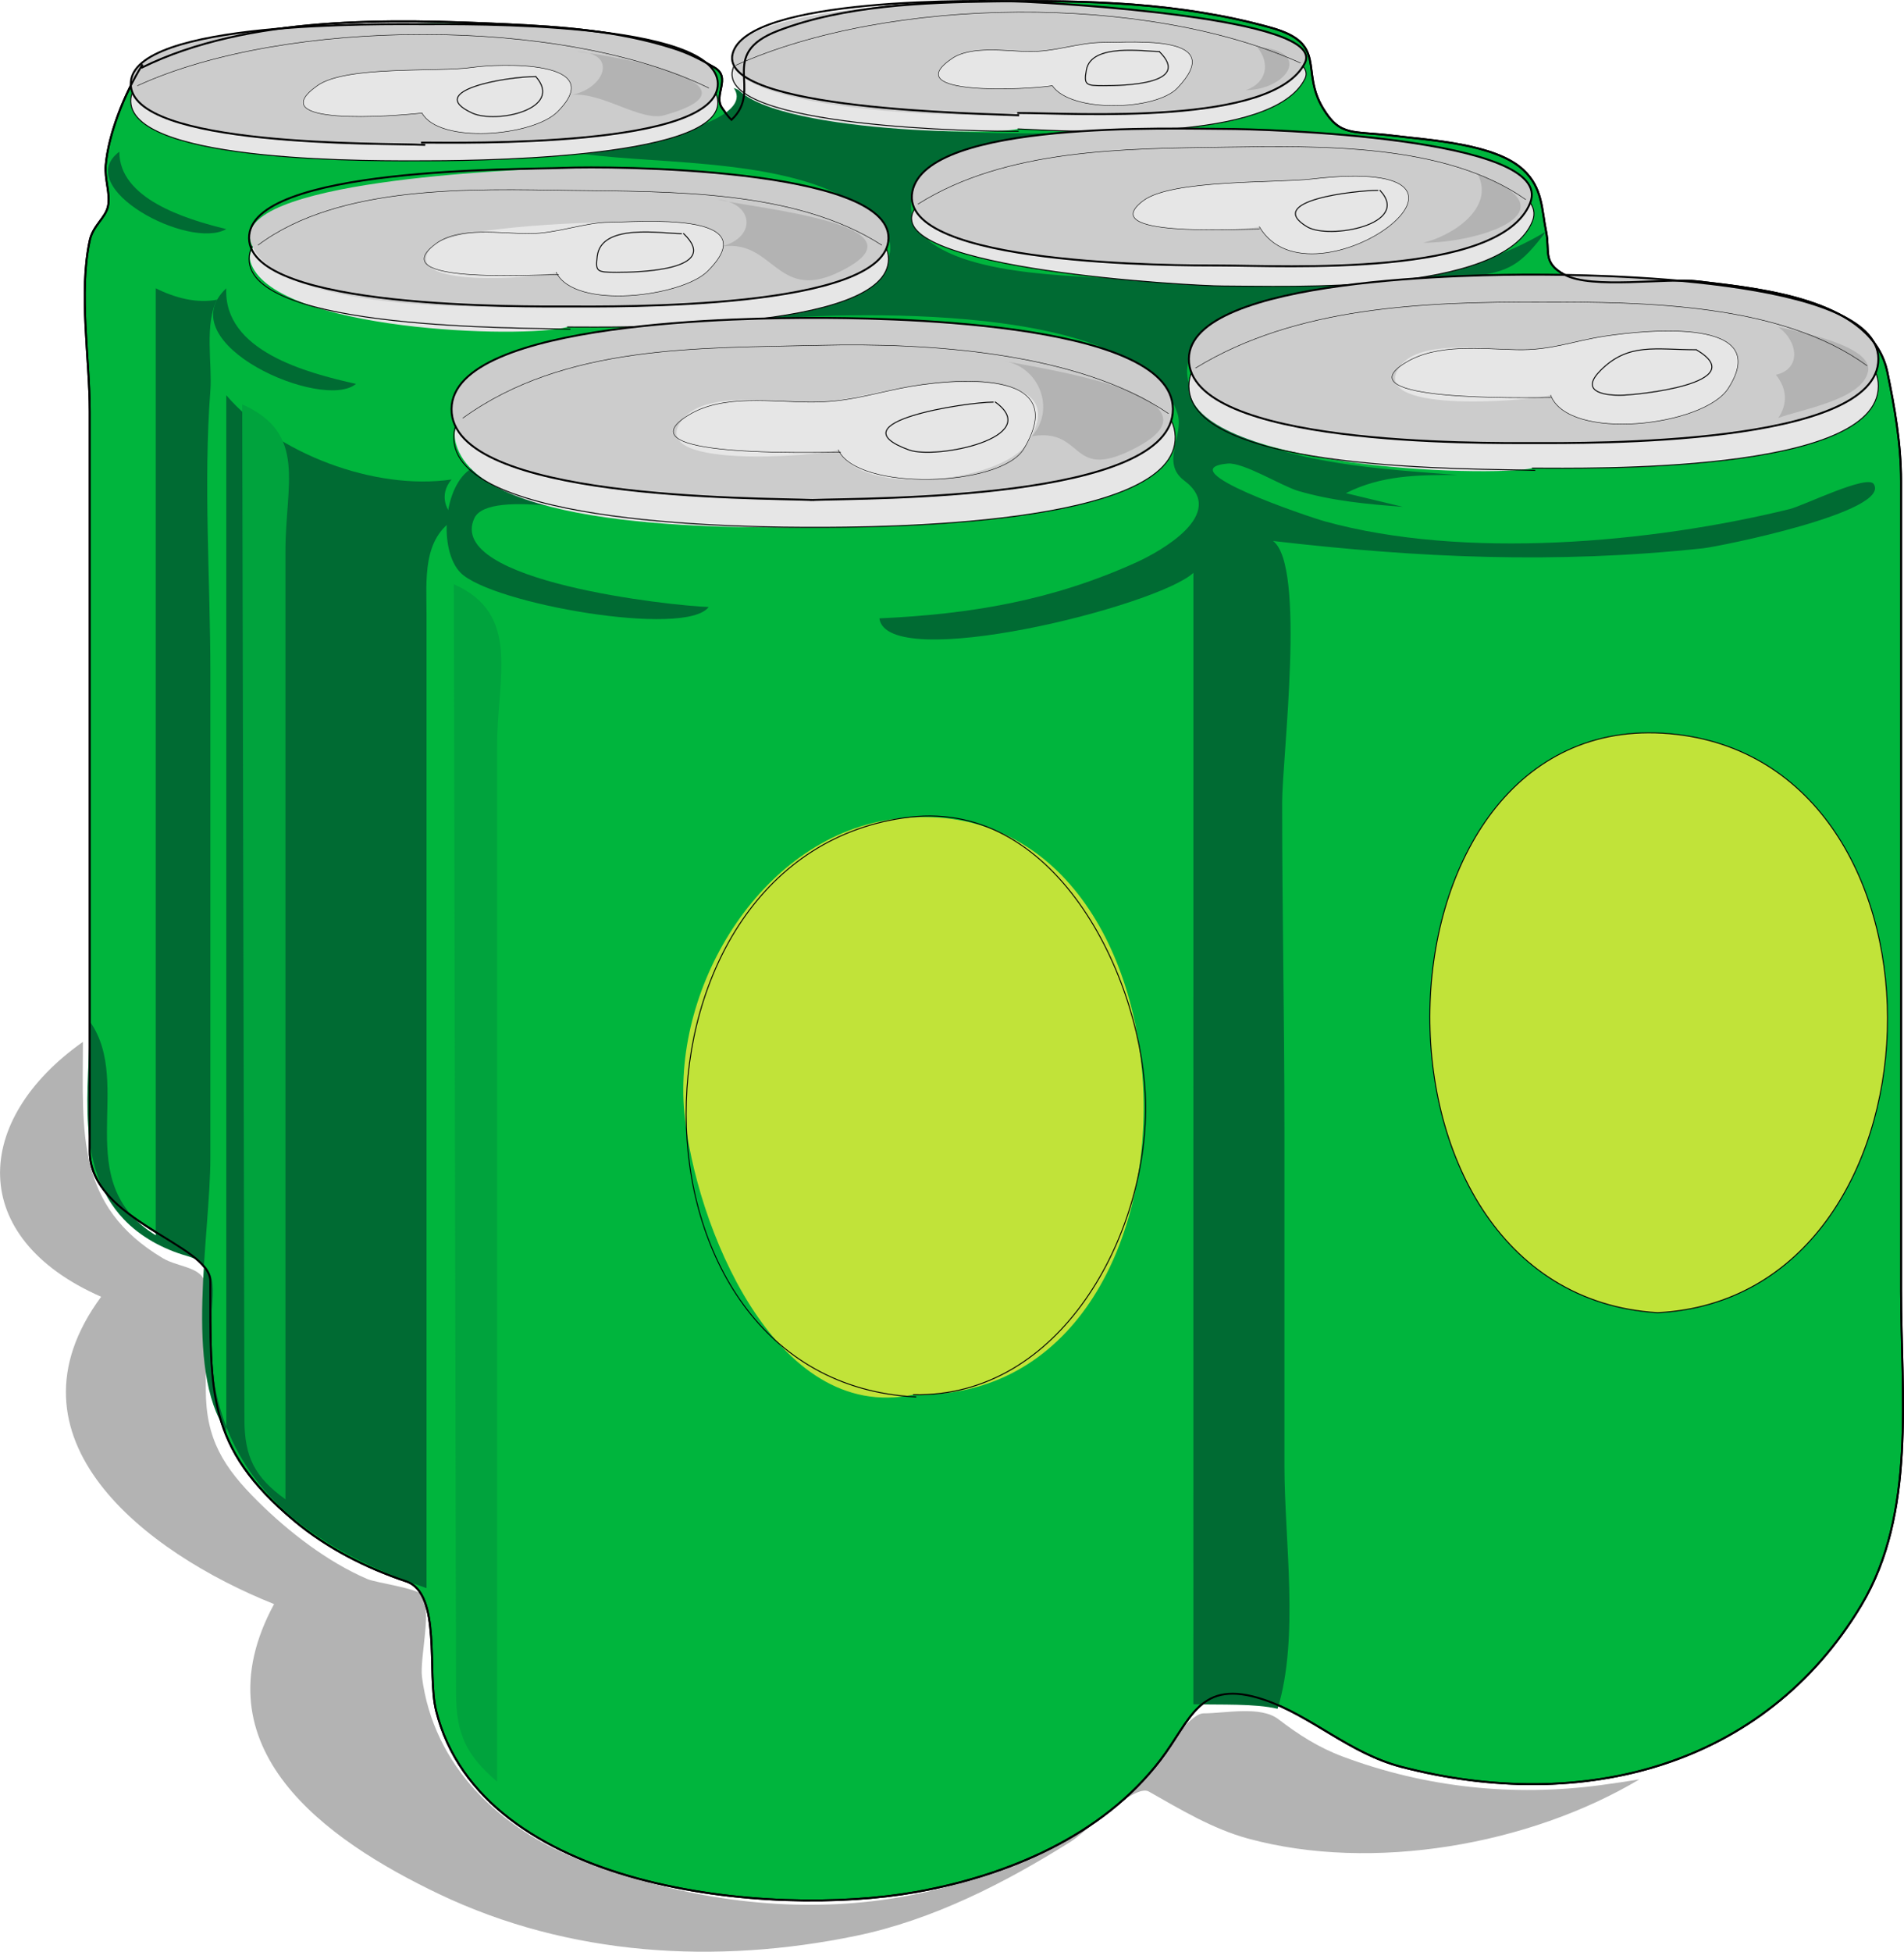 <?xml version="1.0" encoding="UTF-8" standalone="no"?>
<!-- Generator: Adobe Illustrator 12.0.0, SVG Export Plug-In . SVG Version: 6.00 Build 51448)  -->
<svg
    xmlns:inkscape="http://www.inkscape.org/namespaces/inkscape"
    xmlns:rdf="http://www.w3.org/1999/02/22-rdf-syntax-ns#"
    xmlns="http://www.w3.org/2000/svg"
    xmlns:cc="http://web.resource.org/cc/"
    xmlns:dc="http://purl.org/dc/elements/1.1/"
    xmlns:sodipodi="http://inkscape.sourceforge.net/DTD/sodipodi-0.dtd"
    xmlns:svg="http://www.w3.org/2000/svg"
    xmlns:ns1="http://sozi.baierouge.fr"
    xmlns:xlink="http://www.w3.org/1999/xlink"
    id="Layer_1"
    style="enable-background:new 0 0 398.156 407.974"
    space="preserve"
    sodipodi:docname="lattine birra.svg"
    viewBox="0 0 398.156 407.974"
    sodipodi:version="0.32"
    version="1.1"
    inkscape:version="0.42"
    sodipodi:docbase="F:\openclip\svg da inviare\02"
  >
  <sodipodi:namedview
      id="base"
      bordercolor="#666666"
      inkscape:pageshadow="2"
      inkscape:window-width="787"
      pagecolor="#ffffff"
      inkscape:zoom="0.88240918"
      inkscape:window-x="110"
      borderopacity="1.0"
      inkscape:current-layer="Layer_1"
      inkscape:cx="199.07800"
      inkscape:cy="203.98700"
      inkscape:window-y="145"
      inkscape:window-height="510"
      inkscape:pageopacity="0.0"
  />
  <g
      id="g3"
    >
    <path
        id="path5"
        style="fill:#B3B3B3"
        d="m17.341 217.77c0 18.928-1.597 34.271 16.655 45.206 3.564 2.133 9.041 1.705 9.041 6.334v21.199c0 10.298 3.668 16.182 10.946 23.384 6.395 6.329 14.512 12.616 22.84 16.177 1.914 0.817 10.312 1.882 11.42 3.331 2.17 2.84-0.497 13.217 0 17.129 2.373 18.677 16.455 31.967 33.498 38.459 38.621 14.712 80.352 12.761 113.56-13.443 3.457-2.733 12.658-17.399 16.343-17.399 4.588 0 11.953-1.645 15.698 1.231 4.168 3.207 8.425 5.917 13.388 7.779 17.361 6.507 35.671 8.439 54.063 5.985 2.682-0.357 5.362-0.766 8.035-1.199-22.976 13.691-55.825 19.485-81.849 12.376-7.416-2.026-14.132-6.088-20.749-9.83-2.987-1.687-12.742 8.218-16.366 10.499-13.731 8.643-28.918 16.381-44.913 19.675-29.16 6.009-59.877 4.267-87.159-8.755-23.667-11.301-50.817-30.456-34.477-60.601-27.027-10.805-57.964-34.662-36.165-64.241-28.132-12.35-26.942-36.95-3.798-53.29"
    />
    <path
        id="path7"
        style="fill:#00B53D"
        d="m29.713 13.627c-3.743 6.067-7.033 14.396-7.614 20.94-0.253 2.855 1.031 6.031 0.477 8.564-0.542 2.472-3.128 3.997-3.809 7.138-2.365 10.895 0 24.776 0 35.738v93.546 61.085c0 14.573 25.222 19.429 25.222 27.203 0 23.193-0.853 34.713 17.658 50.137 6.715 5.6 14.966 9.801 23.264 12.565 7.539 2.519 4.319 19.183 6.293 27.073 9.382 37.506 69.638 43.357 100.3 37.883 19.207-3.431 39.003-11.725 51.154-27.599 6.469-8.448 8.054-17.162 21.65-12.611 9.917 3.317 17.816 11.213 28.788 14.057 37.822 9.804 75.862-0.005 96.128-33.803 11.529-19.234 8.323-44.133 8.323-65.625v-169.34c0-7.972-1.381-15.544-2.854-22.715-3.109-15.128-25.591-17.378-39.494-19.034-6.92-0.825-22.293 1.713-28.078-1.426-4.619-2.507-2.951-4.875-3.806-9.041-0.925-4.505-0.674-9.031-4.758-12.849-5.86-5.474-19.522-6.19-27.125-7.138-8.555-1.067-11.115 0.272-14.75-5.708-4.875-8.019 1.115-13.543-10.948-16.895-18.98-5.274-38.42-5.776-58.04-5.47-14.661 0.23-31.074 0.825-44.919 6.099-12.993 4.949-2.977 12.258-9.806 18.646-0.916-0.834-1.315-1.608-1.902-2.379-2.075-2.732 2.051-6.441-1.727-8.602-3.03-1.73-5.344-2.95-8.62-3.991-11.529-3.667-23.681-4.685-35.757-5.04-25.49-0.75-51.978 0.715-75.227 8.59"
    />
    <path
        id="path9"
        style="stroke:#000000;stroke-width:.4;stroke-miterlimit:10;stroke-linecap:square;fill:none"
        d="m29.713 13.627c-3.743 6.067-7.033 14.396-7.614 20.94-0.253 2.855 1.031 6.031 0.477 8.564-0.542 2.472-3.128 3.997-3.809 7.138-2.365 10.895 0 24.776 0 35.738v93.546 61.085c0 14.573 25.222 19.429 25.222 27.203 0 23.193-0.853 34.713 17.658 50.137 6.715 5.6 14.966 9.801 23.264 12.565 7.539 2.519 4.319 19.183 6.293 27.073 9.382 37.506 69.638 43.357 100.3 37.883 19.207-3.431 39.003-11.725 51.154-27.599 6.469-8.448 8.054-17.162 21.65-12.611 9.917 3.317 17.816 11.213 28.788 14.057 37.822 9.804 75.862-0.005 96.128-33.803 11.529-19.234 8.323-44.133 8.323-65.625v-169.34c0-7.972-1.381-15.544-2.854-22.715-3.109-15.128-25.591-17.378-39.494-19.034-6.92-0.825-22.293 1.713-28.078-1.426-4.619-2.507-2.951-4.875-3.806-9.041-0.925-4.505-0.674-9.031-4.758-12.849-5.86-5.474-19.522-6.19-27.125-7.138-8.555-1.067-11.115 0.272-14.75-5.708-4.875-8.019 1.115-13.543-10.948-16.895-18.98-5.274-38.42-5.776-58.04-5.47-14.661 0.23-31.074 0.825-44.919 6.099-12.993 4.949-2.977 12.258-9.806 18.646-0.916-0.834-1.315-1.608-1.902-2.379-2.075-2.732 2.051-6.441-1.727-8.602-3.03-1.73-5.344-2.95-8.62-3.991-11.313-3.6-23.03-4.466-34.859-5.015-24.172-1.12-53.936-1.838-76.137 9.041"
    />
    <path
        id="path11"
        style="fill:#006B33"
        d="m98.712 97.854c11.317 6.013 24.894 7.041 36.64 11.42-6.571-1.382-33.171-7.428-36.164-0.95-6.12 13.251 41.588 18.337 49.012 18.558-4.786 6.443-45.413-0.684-51.868-7.138-4.639-4.64-3.726-18.34 2.38-21.886"
    />
    <path
        id="path13"
        style="fill:#006B33"
        d="m249.56 356.24c5.604 0.152 12.872-0.173 17.607 0.951 4.581-14.921 1.427-35.107 1.427-50.855v-70.667c0-22.641-0.479-45.276-0.479-67.918 0-9.275 5.027-49.472-1.901-54.669 30.392 3.536 59.185 4.821 89.901 1.533 3.568-0.383 39.411-7.642 35.721-13.429-1.338-2.098-14.656 4.509-17.603 5.232-29.038 7.119-68.078 10.588-97.146 2.575-3.49-0.965-32.896-10.886-20.391-12.092 3.29-0.318 11.371 4.721 14.749 5.71 7.189 2.11 14.452 2.779 21.893 3.333-3.965-0.953-7.933-1.903-11.896-2.856 7.523-3.792 15.094-3.808 23.313-3.808-14.582-1.157-36.479-2.188-49.012-10.467-10.135-6.694-10.256-16.736 1.19-21.652 15.989-6.866 33.258-7.286 50.201-9.277 8.644-1.016 10.846-2.524 16.181-9.518-25.739 15.666-65.463 11.564-94.273 9.64-9.392-0.627-39.718-1.257-38.491-15.828 0.924-10.983 29.168-14.294 38.068-14.275-25.145 0-52.13 0.5-75.184-9.517 3.425 4.898-8.104 8.757-15.465 10.233-5.454 1.089-10.393 3.225-15.941 3.568 16.438 2.266 44.774 0.778 59.005 11.896 17.487 13.66-14.536 21.097-24.269 22.84 19.61-1.664 81.692-4.266 89.461 19.51 1.491 4.563-3.647 10.233 1.426 14.037 9.281 6.961-5.25 14.912-9.921 17.036-17.58 7.993-34.608 10.878-53.842 11.754 1.568 11.571 58.066-2.465 65.669-9.518-0.01 78.52-0.01 159.63-0.01 236.52"
    />
    <path
        id="path15"
        style="fill:#E6E6E6"
        d="m212.92 26.952c12.189 0.581 53.24 2.949 59.955-10.467 4.597-9.18-52.683-12.375-58.395-12.375-8.243 0-61.14-0.757-61.519 11.422-0.36 11.678 53.06 13.005 59.96 11.42"
    />
    <path
        id="path17"
        style="stroke:#000000;stroke-width:.2;stroke-miterlimit:10;stroke-linecap:square;fill:none"
        d="m212.92 26.952c12.189 0.581 53.24 2.949 59.955-10.467 4.597-9.18-52.683-12.375-58.395-12.375-9.372 0-58.261-1.607-61.279 10.47-3.03 12.12 52.435 12.942 59.719 12.849"
    />
    <path
        id="path19"
        style="fill:#E6E6E6"
        d="m88.243 33.614c7.519 0 62.537 0.012 61.861-12.373-0.73-13.432-52.306-12.846-61.381-12.846-8.545 0-61.833-0.118-61.384 12.847 0.455 13.129 53.839 12.372 60.908 12.372"
    />
    <path
        id="path21"
        style="stroke:#000000;stroke-width:.2;stroke-miterlimit:10;stroke-linecap:square;fill:none"
        d="m88.243 33.614c7.519 0 62.537 0.012 61.861-12.373-0.73-13.432-52.306-12.846-61.381-12.846-8.545 0-61.833-0.118-61.384 12.847 0.452 13.058 52.626 12.372 61.384 12.372"
    />
    <path
        id="path23"
        style="fill:#E6E6E6"
        d="m118.7 68.351c9.453 0 67.256 1.138 67.096-14.276-0.163-15.662-60.889-14.275-70.472-14.275-6.675 0-67.89 2.667-62.767 15.465 5.519 13.805 56.437 15.669 66.137 13.086"
    />
    <path
        id="path25"
        style="stroke:#000000;stroke-width:.2;stroke-miterlimit:10;stroke-linecap:square;fill:none"
        d="m118.7 68.351c9.453 0 67.256 1.138 67.096-14.276-0.158-15.19-58.424-14.275-67.758-14.275-8.98 0-65.803-0.474-65.957 14.275-0.158 15.14 58.004 14.357 67.096 14.752"
    />
    <path
        id="path27"
        style="fill:#E6E6E6"
        d="m255.74 59.786c13.305 0 58.511 1.943 64.714-13.562 5.247-13.101-56.451-15.466-63.575-15.466-14.262 0-58.011-2.344-65.854 13.326-6.1 12.173 58.44 15.702 64.71 15.702"
    />
    <path
        id="path29"
        style="stroke:#000000;stroke-width:.2;stroke-miterlimit:10;stroke-linecap:square;fill:none"
        d="m255.74 59.786c13.305 0 58.511 1.943 64.714-13.562 5.247-13.101-56.451-15.466-63.575-15.466-14.262 0-58.011-2.344-65.854 13.326-6.1 12.173 58.44 15.702 64.71 15.702"
    />
    <path
        id="path31"
        style="fill:#E6E6E6"
        d="m170.09 110.23c11.983 0 76.317 0.019 75.663-19.034-0.651-18.909-63.887-19.469-76.474-18.986-10.377 0.4-79.219 2.05-73.898 20.652 5.358 18.728 61.448 17.368 74.708 17.368"
    />
    <path
        id="path33"
        style="stroke:#000000;stroke-width:.2;stroke-miterlimit:10;stroke-linecap:square;fill:none"
        d="m170.09 110.23c11.983 0 76.317 0.019 75.663-19.034-0.651-18.909-63.887-19.469-76.474-18.986-12.417 0.479-73.743-0.088-74.375 18.986-0.63 18.961 63.73 19.034 75.662 19.034"
    />
    <path
        id="path35"
        style="fill:#E6E6E6"
        d="m320.46 97.854c11.293 0 72.229 1.269 72.331-17.131 0.098-17.798-60.68-17.604-71.853-17.604-11.24 0-72.428-0.286-72.33 17.604 0.09 17.01 62.93 19.196 71.85 17.131"
    />
    <path
        id="path37"
        style="stroke:#000000;stroke-width:.2;stroke-miterlimit:10;stroke-linecap:square;fill:none"
        d="m320.46 97.854c11.293 0 72.229 1.269 72.331-17.131 0.098-17.798-60.68-17.604-71.853-17.604-11.24 0-72.428-0.286-72.33 17.604 0.103 18.229 60.965 17.153 72.33 17.608"
    />
    <path
        id="path39"
        style="fill:#006B33"
        d="m95.38 108.32c-7.125 4.146-6.185 12.889-6.185 20.14v64.824 138.69c-26.567-9.154-45.206-23.898-45.206-53.059 0-7.845 2.904-14.155-4.995-16.413-4.831-1.385-9.594-3.937-13.089-7.617-10.423-10.976-7.138-27.589-7.138-41.399 9.42 13.29-4.421 33.481 13.802 44.732v-197.96c3.968 2.006 8.666 3.232 12.847 2.38-2.709 4.991-1.009 13.529-1.427 19.034-1.474 19.396 0 39.446 0 58.875v101.51c0 16.06-5.563 44.184 3.329 57.074v-216.51c10.438 12.199 31.093 19.959 47.112 17.608-2.786 3.25-1.032 6.92 0.95 8.1"
    />
    <path
        id="path41"
        style="fill:#00A33D"
        d="m50.651 84.531c0.1 46.362 0.202 92.728 0.302 139.09 0.053 24.363 0.104 48.729 0.158 73.093 0.018 7.834 2.145 12.068 8.581 16.696v-121.94-76.29c-0.001-14 4.6-24.605-9.041-30.649"
    />
    <path
        id="path43"
        style="fill:#006B33"
        d="m47.318 60.262c-12.306 11.54 20.199 25.796 27.125 19.984-10.23-2.293-27.724-6.84-27.125-19.984"
    />
    <path
        id="path45"
        style="fill:#006B33"
        d="m24.955 31.711c-10.017 7.498 14.538 20.637 22.363 16.178-8.722-2.117-22.398-6.417-22.363-16.178"
    />
    <path
        id="path47"
        style="fill:#006B33"
        d="m191.98 50.745c9.796 5.442 18.855 8.506 29.98 9.041-4.88 7.741-29.5-0.128-29.98-9.041"
    />
    <path
        id="path49"
        style="fill:#006B33"
        d="m155.34 20.765c8.007 4.276 16.183 5.057 24.269 8.091-4.19 5.719-23.1-0.923-24.27-8.091"
    />
    <path
        id="path51"
        style="fill:#00A33D"
        d="m94.904 122.12c0.102 51.042 0.202 102.08 0.304 153.12 0.051 26.218 0.104 52.437 0.155 78.65 0.019 8.732 2.224 13.068 8.583 18.523v-132.66-83.694c0-14.43 5.13-27.66-9.046-33.94"
    />
    <path
        id="path53"
        style="fill:#CCCCCC"
        d="m212.92 23.621c12.082 0 53.324 2.778 59.955-10.468 4.759-9.5-52.753-12.504-58.395-12.774-8.071-0.386-61.519 0.009-61.519 11.822 0 11.417 52.94 12.681 59.96 11.42"
    />
    <path
        id="path55"
        style="stroke:#000000;stroke-width:.4;stroke-miterlimit:10;stroke-linecap:square;fill:none"
        d="m212.92 23.621c12.082 0 53.324 2.778 59.955-10.468 4.759-9.5-52.753-12.504-58.395-12.774-9.402-0.449-58.315-0.974-61.279 10.869-2.942 11.75 52.534 12.488 59.719 12.849"
    />
    <path
        id="path57"
        style="fill:#CCCCCC"
        d="m88.243 29.808c8.162 0 62.158 1.176 61.861-12.373-0.28-13.074-53.047-12.372-61.381-12.372-8.665 0-61.143-0.811-61.384 12.373-0.233 12.63 54.695 13.891 60.908 12.372"
    />
    <path
        id="path59"
        style="stroke:#000000;stroke-width:.4;stroke-miterlimit:10;stroke-linecap:square;fill:none"
        d="m88.243 29.808c8.162 0 62.158 1.176 61.861-12.373-0.28-13.074-53.047-12.372-61.381-12.372-8.665 0-61.143-0.811-61.384 12.373-0.247 13.402 52.813 12.439 61.384 12.846"
    />
    <path
        id="path61"
        style="fill:#CCCCCC"
        d="m118.7 64.067c9.468 0 66.94 0.802 67.096-14.275 0.158-15.37-60.982-14.998-70.472-14.584-6.712 0.292-68.078 2.509-62.767 15.774 6.12 15.308 55.037 13.085 66.137 13.085"
    />
    <path
        id="path63"
        style="stroke:#000000;stroke-width:.4;stroke-miterlimit:10;stroke-linecap:square;fill:none"
        d="m118.7 64.067c9.468 0 66.94 0.802 67.096-14.275 0.154-14.801-58.51-15.105-67.758-14.704-9 0.394-66.11-0.28-65.957 14.704 0.154 14.961 58.02 14.275 67.096 14.275"
    />
    <path
        id="path65"
        style="fill:#CCCCCC"
        d="m255.27 55.503c13.332 0 58.468 2.586 64.714-13.086 5.483-13.758-56.271-15.465-63.575-15.465-10.847 0-62.616-1.917-65.62 13.086-3.11 15.577 55.58 15.465 64.49 15.465"
    />
    <path
        id="path67"
        style="stroke:#000000;stroke-width:.4;stroke-miterlimit:10;stroke-linecap:square;fill:none"
        d="m255.27 55.503c13.332 0 58.468 2.586 64.714-13.086 5.483-13.758-56.271-15.465-63.575-15.465-10.847 0-62.616-1.917-65.62 13.086-3.11 15.577 55.58 15.465 64.49 15.465"
    />
    <path
        id="path69"
        style="fill:#CCCCCC"
        d="m169.61 104.52c12.343-0.458 75.813 0.195 75.661-19.034-0.154-18.765-62.844-19.034-75.185-19.034-12.298 0-75.507 0.39-75.66 19.034-0.149 19.134 64.59 18.524 75.19 19.034"
    />
    <path
        id="path71"
        style="stroke:#000000;stroke-width:.4;stroke-miterlimit:10;stroke-linecap:square;fill:none"
        d="m169.61 104.52c12.343-0.458 75.813 0.195 75.661-19.034-0.154-18.765-62.844-19.034-75.185-19.034-12.298 0-75.507 0.39-75.66 19.034-0.159 19.018 63.366 18.56 75.66 19.034"
    />
    <path
        id="path73"
        style="fill:#CCCCCC"
        d="m320.46 92.619c11.27 0 72.429 0.667 72.331-17.605-0.093-17.168-60.741-17.591-71.853-17.607-11.181-0.017-72.237 0.372-72.33 17.607-0.11 18.365 62.23 17.605 71.85 17.605"
    />
    <path
        id="path75"
        style="stroke:#000000;stroke-width:.4;stroke-miterlimit:10;stroke-linecap:square;fill:none"
        d="m320.46 92.619c11.27 0 72.429 0.667 72.331-17.605-0.093-17.168-60.741-17.591-71.853-17.607-11.181-0.017-72.237 0.372-72.33 17.607-0.098 18.266 61.006 17.605 72.33 17.605"
    />
    <path
        id="path77"
        style="fill:#B3B3B3"
        d="m120.6 10.774c8.163 0.869 40.903 6.873 18.381 13.307-4.991 1.424-12.897-4.815-19.334-4.266 6.83-1.364 9.74-8.825 0.95-9.041"
    />
    <path
        id="path79"
        style="fill:#B3B3B3"
        d="m150.1 41.704c7.76 1.885 45.896 5.319 25.221 15.226-13.257 6.353-13.583-7.707-25.221-5.235 8.41-1.685 7.62-9.299 0-9.991"
    />
    <path
        id="path81"
        style="fill:#B3B3B3"
        d="m210.06 75.488c7.166 1.436 47.283 7.295 28.003 17.819-14.647 7.993-10.921-4.029-22.297-2.114 5.03-5.556 1.61-14.471-5.7-15.705"
    />
    <path
        id="path83"
        style="fill:#E6E6E6"
        d="m175.32 94.048c4.52 10.015 34.055 6.876 39.498-1.429 10.409-15.883-18.063-12.947-27.127-11.42-7.31 1.232-11.785 3.021-19.508 2.856-6.464-0.137-20.426-2.228-25.222 3.329-9.36 10.856 27.58 8.037 32.36 6.664"
    />
    <path
        id="path85"
        style="stroke:#000000;stroke-width:.1;stroke-miterlimit:10;stroke-linecap:square;fill:none"
        d="m175.32 94.048c3.915 8.678 33.916 7.844 38.782-0.239 10.153-16.88-14.518-14.924-25.935-12.61-7.036 1.427-11.266 2.856-18.558 2.856-8.053 0-18.271-1.694-25.458 2.616-15.154 9.087 25.814 7.852 31.644 7.852"
    />
    <path
        id="path87"
        style="stroke:#000000;stroke-width:.2;stroke-miterlimit:10;stroke-linecap:square;fill:none"
        d="m207.68 84.055c-5.497 0-33.462 4.2-17.609 9.993 5.625 2.056 28.312-2.551 18.083-9.993"
    />
    <path
        id="path89"
        style="fill:#E6E6E6"
        d="m324.27 82.625c3.773 9.743 32.004 6.506 37.115-1.427 9.596-14.898-16.841-12.271-25.698-10.943-6.854 1.027-11.218 3.018-18.556 2.854-5.952-0.135-20.093-2.191-24.271 3.332-7.56 10.007 25.41 7.554 31.42 6.184"
    />
    <path
        id="path91"
        style="stroke:#000000;stroke-width:.1;stroke-miterlimit:10;stroke-linecap:square;fill:none"
        d="m324.27 82.625c3.773 9.743 32.004 6.506 37.115-1.427 9.596-14.898-16.841-12.271-25.698-10.943-6.854 1.027-11.218 3.018-18.556 2.854-7.397-0.167-16.496-1.33-23.081 2.618-13.778 8.263 24.838 7.375 30.22 7.375"
    />
    <path
        id="path93"
        style="stroke:#000000;stroke-width:.2;stroke-miterlimit:10;stroke-linecap:square;fill:none"
        d="m354.72 73.109c-8.506 0-14.151-1.534-19.988 4.284-4.219 4.208 0.01 5.232 4.044 5.232 3.39 0 27.89-2.485 15.95-9.516"
    />
    <path
        id="path95"
        style="fill:#E6E6E6"
        d="m263.36 47.413c11.05 18.672 57.349-15.42 10.948-9.993-7.342 0.86-29.239 0.047-35.215 4.521-10.17 7.61 19.8 6.387 24.26 5.472"
    />
    <path
        id="path97"
        style="stroke:#000000;stroke-width:.1;stroke-miterlimit:10;stroke-linecap:square;fill:none"
        d="m263.36 47.413c11.05 18.672 57.349-15.42 10.948-9.993-7.342 0.86-29.239 0.047-35.215 4.521-10.19 7.63 19.063 5.948 24.267 5.948"
    />
    <path
        id="path99"
        style="stroke:#000000;stroke-width:.2;stroke-miterlimit:10;stroke-linecap:square;fill:none"
        d="m288.1 39.799c-4.703 0-23.937 2.137-14.749 7.613 4.576 2.731 21.892-0.48 15.228-7.613"
    />
    <path
        id="path101"
        style="fill:#E6E6E6"
        d="m116.32 56.93c3.85 7.933 26.291 5.109 31.644-0.237 12.728-12.708-14.954-10.231-20.46-10.231-5.439 0-34.048 1.03-37.354 5.233-6.885 8.751 22.194 6.446 26.174 5.235"
    />
    <path
        id="path103"
        style="stroke:#000000;stroke-width:.1;stroke-miterlimit:10;stroke-linecap:square;fill:none"
        d="m116.32 56.93c3.85 7.933 26.291 5.109 31.644-0.237 12.728-12.708-14.954-10.231-20.46-10.231-5.195 0-11.037 2.379-16.892 2.379-5.815 0-14.613-1.526-19.511 2.14-11.204 8.39 20.087 6.425 25.696 6.425"
    />
    <path
        id="path105"
        style="stroke:#000000;stroke-width:.2;stroke-miterlimit:10;stroke-linecap:square;fill:none"
        d="m142.49 48.842c-4.068 0-16.797-2.275-17.605 4.759-0.355 3.102-0.22 3.33 4.043 3.33 4.379 0 22.08-0.364 14.038-8.088"
    />
    <path
        id="path107"
        style="fill:#E6E6E6"
        d="m88.243 23.621c3.646 6.566 23.205 4.872 28.314-0.237 10.983-10.983-12.303-10.092-17.844-9.281-7.131 1.042-26.344-0.478-32.359 3.809-11.843 8.439 15.691 6.433 21.886 5.709"
    />
    <path
        id="path109"
        style="stroke:#000000;stroke-width:.1;stroke-miterlimit:10;stroke-linecap:square;fill:none"
        d="m88.243 23.621c3.646 6.566 23.205 4.872 28.314-0.237 10.983-10.983-12.303-10.092-17.844-9.281-7.131 1.042-26.344-0.478-32.359 3.809-11.843 8.439 15.691 6.433 21.886 5.709"
    />
    <path
        id="path111"
        style="stroke:#000000;stroke-width:.2;stroke-miterlimit:10;stroke-linecap:square;fill:none"
        d="m112.04 16.006c-6.197 0-23.381 2.962-13.323 7.614 5.033 2.331 19.333-0.802 13.323-7.614"
    />
    <path
        id="path113"
        style="fill:#E6E6E6"
        d="m220.06 17.912c3.876 5.744 21.669 5.232 26.172 0.474 10.581-11.185-8.922-9.518-15.466-9.518-5.297 0-10.2 2.05-15.938 1.906-4.559-0.114-11.777-1.22-15.705 1.427-11.71 7.89 15.7 6.577 20.94 5.711"
    />
    <path
        id="path115"
        style="stroke:#000000;stroke-width:.1;stroke-miterlimit:10;stroke-linecap:square;fill:none"
        d="m220.06 17.912c3.876 5.744 21.669 5.232 26.172 0.474 10.581-11.185-8.922-9.518-15.466-9.518-5.297 0-10.2 2.05-15.938 1.906-4.559-0.114-11.777-1.22-15.705 1.427-11.71 7.89 15.7 6.577 20.94 5.711"
    />
    <path
        id="path117"
        style="stroke:#000000;stroke-width:.2;stroke-miterlimit:10;stroke-linecap:square;fill:none"
        d="m242.42 10.774c-3.136 0-14.187-1.787-15.228 3.806-0.6 3.218-0.093 3.333 3.568 3.333 4.3-0.001 18.63-0.28 11.66-7.139"
    />
    <path
        id="path119"
        style="fill:#B3B3B3"
        d="m371.85 68.351c4.15 2.953 4.935 8.756-0.479 9.993 2.301 2.846 2.52 6.071 0.479 9.04 4.745-1.835 17.599-3.796 18.792-9.753 1.1-5.412-15.17-8.464-18.79-9.28"
    />
    <path
        id="path121"
        style="fill:#B3B3B3"
        d="m309.04 36.469c3.602 7.043-5.372 12.844-11.423 14.276 11.77 0.033 32.24-6.62 11.42-14.276"
    />
    <path
        id="path123"
        style="fill:#B3B3B3"
        d="m262.88 9.821c2.857 3.513 1.97 7.495-2.38 9.04 8.79-0.141 14.08-8.312 2.38-9.04"
    />
    <path
        id="path125"
        style="stroke:#000000;stroke-width:.1;stroke-miterlimit:10;stroke-linecap:square;fill:none"
        d="m390.41 76.44c-17.923-13.093-46.775-13.322-68.046-13.322-24.336 0-51.126 0.838-72.33 13.799"
    />
    <path
        id="path127"
        style="stroke:#000000;stroke-width:.1;stroke-miterlimit:10;stroke-linecap:square;fill:none"
        d="m244.32 86.434c-18.857-12.86-50.401-14.798-72.69-14.255-25.424 0.621-53.462-0.22-74.822 15.205"
    />
    <path
        id="path129"
        style="stroke:#000000;stroke-width:.1;stroke-miterlimit:10;stroke-linecap:square;fill:none"
        d="m184.37 51.222c-18.124-11.648-44.425-11.123-65.193-11.422-20.18-0.292-48.173-1.307-65.198 11.422"
    />
    <path
        id="path131"
        style="stroke:#000000;stroke-width:.1;stroke-miterlimit:10;stroke-linecap:square;fill:none"
        d="m319.03 41.704c-16.739-11.822-43.255-11.222-62.813-10.946-21.047 0.298-45.861 0.324-64.238 11.896"
    />
    <path
        id="path133"
        style="stroke:#000000;stroke-width:.1;stroke-miterlimit:10;stroke-linecap:square;fill:none"
        d="m271.92 13.153c-32.287-14.51-85.807-13.964-118.01 0.474"
    />
    <path
        id="path135"
        style="stroke:#000000;stroke-width:.1;stroke-miterlimit:10;stroke-linecap:square;fill:none"
        d="m148.2 18.386c-30.63-14.994-88.586-14.645-119.44-0.474"
    />
    <path
        id="path137"
        style="stroke:#000000;stroke-width:.4;stroke-miterlimit:10;stroke-linecap:square;fill:none"
        d="m29.713 13.627c-3.743 6.067-7.033 14.396-7.614 20.94-0.253 2.855 1.031 6.031 0.477 8.564-0.542 2.472-3.128 3.997-3.809 7.138-2.365 10.895 0 24.776 0 35.738v93.546 61.085c0 14.573 25.222 19.429 25.222 27.203 0 23.193-0.853 34.713 17.658 50.137 6.715 5.6 14.966 9.801 23.264 12.565 7.539 2.519 4.319 19.183 6.293 27.073 9.382 37.506 69.638 43.357 100.3 37.883 19.207-3.431 39.003-11.725 51.154-27.599 6.469-8.448 8.054-17.162 21.65-12.611 9.917 3.317 17.816 11.213 28.788 14.057 37.822 9.804 75.862-0.005 96.128-33.803 11.529-19.234 8.323-44.133 8.323-65.625v-169.34c0-7.972-1.381-15.544-2.854-22.715-3.109-15.128-25.591-17.378-39.494-19.034-6.92-0.825-22.293 1.713-28.078-1.426-4.619-2.507-2.951-4.875-3.806-9.041-0.925-4.505-0.674-9.031-4.758-12.849-5.86-5.474-19.522-6.19-27.125-7.138-8.555-1.067-11.115 0.272-14.75-5.708-4.875-8.019 1.115-13.543-10.948-16.895-18.98-5.274-38.42-5.776-58.04-5.47-14.661 0.23-31.074 0.825-44.919 6.099-12.993 4.949-2.977 12.258-9.806 18.646-0.916-0.834-1.315-1.608-1.902-2.379-2.075-2.732 2.051-6.441-1.727-8.602-3.03-1.73-5.344-2.95-8.62-3.991-11.313-3.6-23.03-4.466-34.859-5.015-24.172-1.12-53.936-1.838-76.137 9.041"
    />
    <path
        id="path139"
        style="fill:#C1E339"
        d="m191.03 291.53c66.552 1.486 62.862-128.22-3.569-120.39-27.771 3.27-46.905 34.674-44.344 61.519 2.17 22.83 18.71 65.06 47.91 58.87"
    />
    <path
        id="path141"
        style="stroke:#000000;stroke-width:.2;stroke-miterlimit:10;stroke-linecap:square;fill:none"
        d="m191.03 291.53c30.803 0.687 48.777-33.398 48.535-60.435-0.228-25.387-18.072-63.966-49.323-60.286-62.14 7.316-62.979 117.96 1.263 121.19"
    />
    <path
        id="path143"
        style="fill:#C1E339"
        d="m346.63 274.39c61.792-3.071 64.966-113.71 4.044-120.86-65.76-7.73-70.53 116.87-4.04 120.86"
    />
    <path
        id="path145"
        style="stroke:#000000;stroke-width:.2;stroke-miterlimit:10;stroke-linecap:square;fill:none"
        d="m346.63 274.39c61.792-3.071 64.966-113.71 4.044-120.86-65.76-7.73-70.53 116.87-4.04 120.86"
    />
  </g
  >
</svg
>

